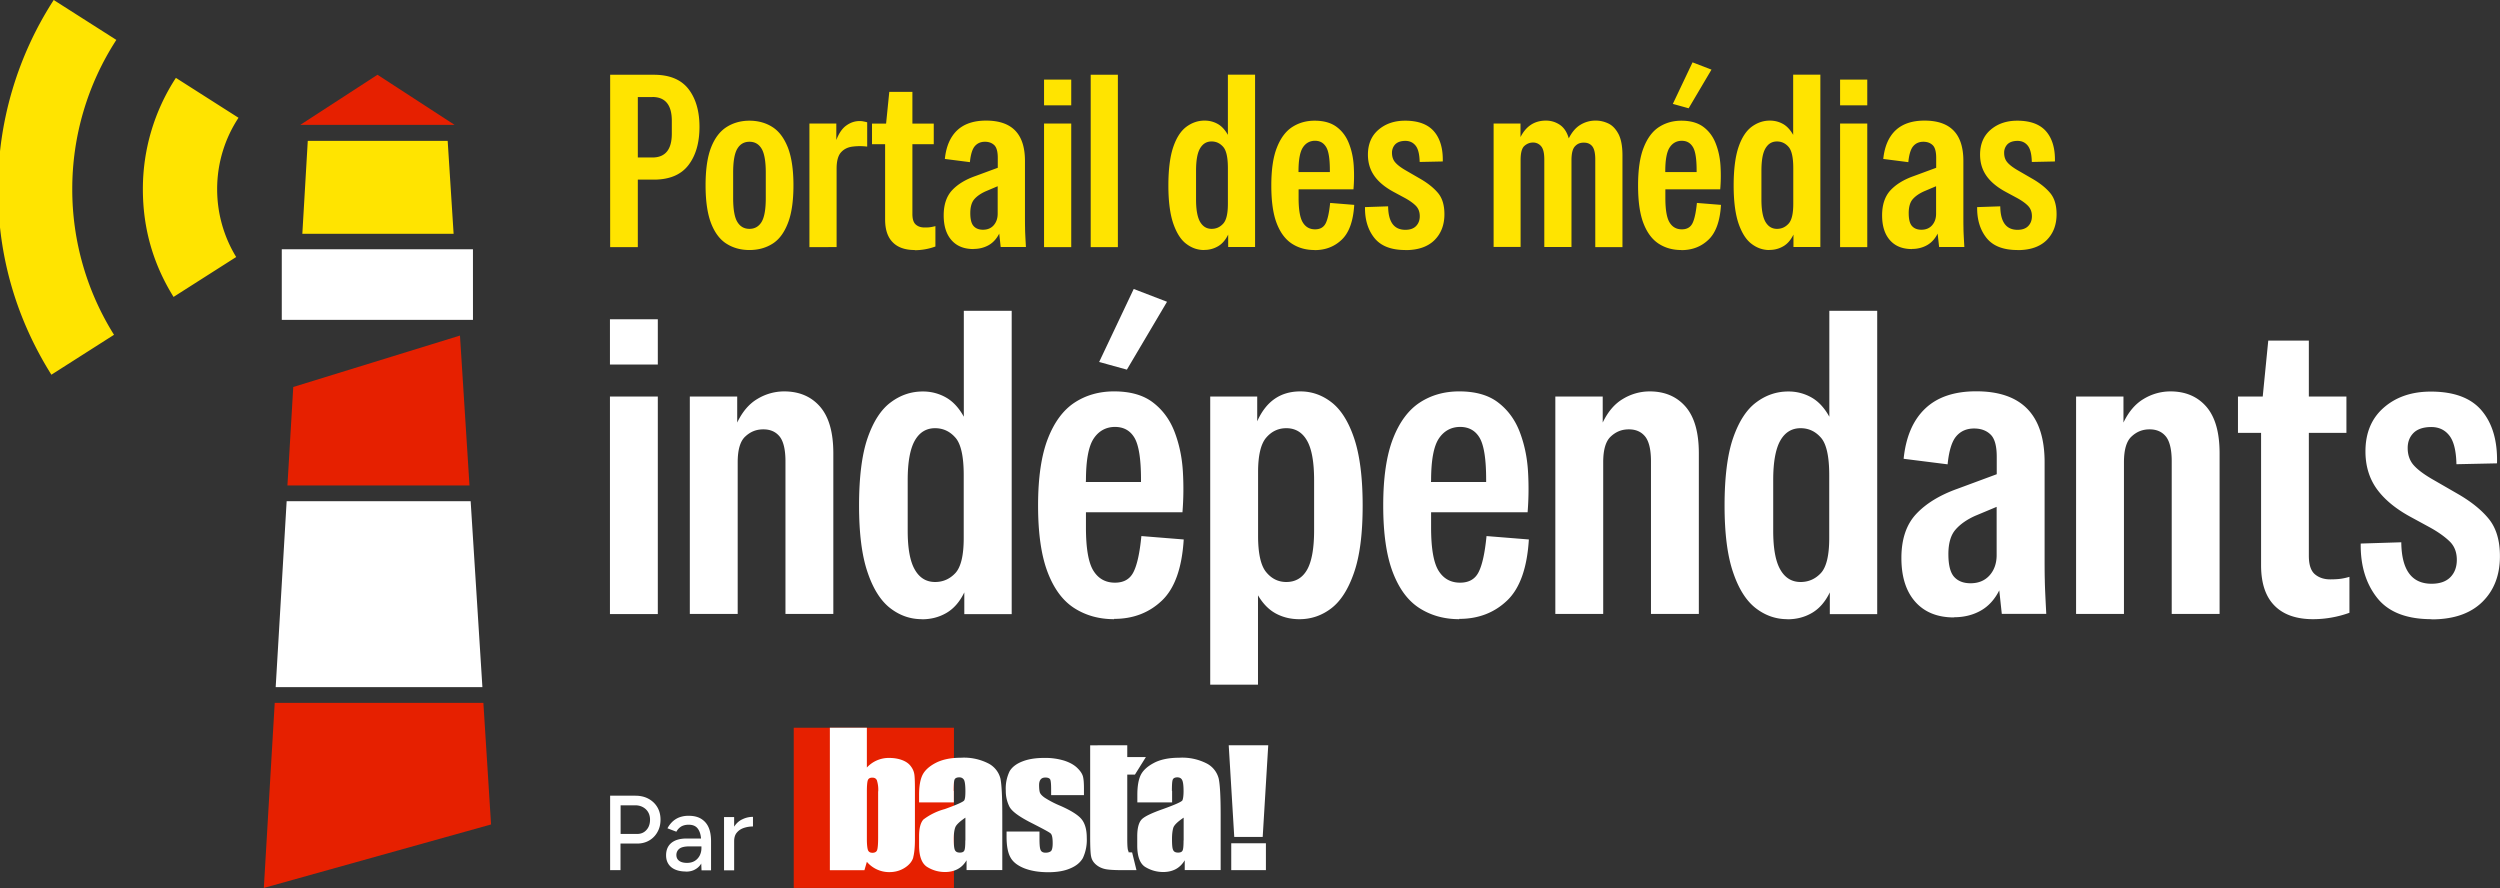 <svg xmlns="http://www.w3.org/2000/svg" viewBox="0 0 349.108 124" width="349.108" height="124" fill="none"><rect x="0" y="0" width="349.108" height="124" fill="#333333" stroke="none"/><g clip-path="url(#a)" transform="matrix(1.134 0 0 1.134 0 -1.177)"><g clip-path="url(#b)"><path fill="#ffe400" d="M75.136 31.467V10.244h5.38c1.937 0 3.348.586 4.257 1.746.908 1.172 1.363 2.726 1.363 4.675s-.455 3.527-1.363 4.71c-.909 1.184-2.332 1.782-4.257 1.782h-1.973v8.31zm5.2-18.473h-1.793v7.437h1.794c1.59 0 2.391-.98 2.391-2.93v-1.59c0-1.948-.801-2.929-2.391-2.929zm11.955 18.832c-1.052 0-1.997-.252-2.81-.766-.813-.502-1.458-1.35-1.913-2.522-.454-1.172-.681-2.739-.681-4.687q0-2.925.681-4.663c.455-1.16 1.1-1.997 1.913-2.511s1.758-.778 2.81-.778 2.02.264 2.822.778c.813.514 1.435 1.35 1.9 2.51.455 1.16.694 2.715.694 4.663 0 1.95-.227 3.516-.693 4.688-.454 1.171-1.088 2.02-1.901 2.522-.801.503-1.746.766-2.822.766m0-2.607c.634 0 1.136-.275 1.483-.837.346-.562.526-1.542.526-2.953v-3.133c0-1.41-.18-2.403-.526-2.965s-.837-.837-1.483-.837-1.136.275-1.483.837c-.346.562-.526 1.542-.526 2.965v3.133c0 1.41.18 2.403.526 2.953.347.562.837.837 1.483.837m7.383 2.248v-15.22h3.312v2.032c.323-.837.729-1.435 1.243-1.794.502-.358 1.04-.538 1.602-.538.144 0 .287 0 .455.036.167.036.335.06.502.12v2.989a7.2 7.2 0 0 0-1.901.012c-.574.095-1.016.335-1.363.741-.335.407-.502 1.064-.502 1.961v9.66zm12.968.359c-1.172 0-2.081-.311-2.702-.945-.634-.634-.945-1.566-.945-2.822v-9.266h-1.614v-2.535h1.734l.394-3.91h2.846v3.91h2.63v2.535h-2.63v8.609c0 .622.143 1.052.418 1.291q.413.36 1.076.359c.204 0 .407 0 .61-.024s.454-.072.729-.143v2.51a7.5 7.5 0 0 1-2.534.455zm7.237-.12c-1.16 0-2.057-.358-2.703-1.088s-.968-1.745-.968-3.06c0-1.316.347-2.344 1.028-3.085.694-.742 1.65-1.328 2.882-1.758l2.75-1.016v-1.232c0-.753-.144-1.28-.431-1.554-.287-.275-.669-.419-1.147-.419-.515 0-.933.18-1.244.538q-.466.539-.61 1.973l-3.085-.395q.234-2.295 1.507-3.515c.849-.8 2.033-1.207 3.575-1.207 3.192 0 4.783 1.65 4.783 4.962v6.72c0 .501 0 1.004.012 1.518 0 .514.047 1.303.107 2.367h-3.109l-.179-1.65c-.323.634-.753 1.112-1.303 1.423q-.825.465-1.865.466zm-.395-4.424c0 .753.132 1.292.407 1.59.263.3.657.455 1.147.455.562 0 1.005-.18 1.328-.55.322-.37.49-.837.49-1.423V23.97l-1.495.634c-.574.263-1.04.574-1.375.957-.335.382-.502.956-.502 1.733zm9.082-13.272v-3.168h3.348v3.168zm0 17.457v-15.22h3.348v15.22zm5.745 0V10.244h3.347v21.223zm13.965.359c-.801 0-1.53-.251-2.2-.765-.67-.503-1.196-1.34-1.602-2.511-.395-1.172-.598-2.726-.598-4.675 0-1.95.203-3.563.598-4.723s.932-1.985 1.614-2.499c.681-.502 1.423-.765 2.248-.765.598 0 1.136.143 1.626.418s.897.73 1.243 1.34v-7.414h3.348v21.223h-3.312v-1.53c-.323.657-.729 1.136-1.243 1.435a3.3 3.3 0 0 1-1.722.454zm-.992-6.194c0 1.232.167 2.14.49 2.715.335.573.801.872 1.423.872.562 0 1.028-.203 1.422-.633.395-.419.586-1.232.586-2.451v-4.388c0-1.316-.191-2.189-.586-2.63-.394-.443-.86-.659-1.422-.659-.622 0-1.088.288-1.423.861-.335.574-.49 1.495-.49 2.75zm14.588 6.194c-1.04 0-1.96-.252-2.762-.766-.801-.514-1.434-1.339-1.889-2.51-.454-1.172-.669-2.727-.669-4.676 0-1.948.227-3.515.693-4.675.455-1.16 1.088-2.008 1.889-2.522s1.71-.778 2.75-.778c1.136 0 2.045.264 2.726.778q1.023.77 1.507 2.044c.335.85.526 1.77.586 2.75s.048 1.95-.036 2.882h-6.755v1.076c0 1.459.179 2.463.526 3.013.346.562.849.837 1.506.837.622 0 1.052-.251 1.303-.741.252-.503.431-1.34.55-2.511l2.966.239c-.12 1.997-.634 3.42-1.531 4.28s-2.008 1.291-3.348 1.291zM159.9 22.14v.083h3.862v-.179c0-1.41-.144-2.38-.455-2.893-.311-.515-.753-.778-1.375-.778s-1.136.275-1.494.825q-.538.825-.538 2.942m13.151 9.686c-1.758 0-3.025-.503-3.814-1.495s-1.172-2.26-1.148-3.79l2.846-.096c.024 1.937.729 2.893 2.128 2.893.574 0 1.016-.155 1.315-.466.299-.31.454-.717.454-1.207 0-.538-.167-.969-.502-1.304-.335-.334-.801-.657-1.375-.968l-1.375-.741c-1.052-.574-1.841-1.232-2.355-1.973s-.777-1.602-.777-2.595c0-1.291.43-2.32 1.291-3.06.861-.742 1.949-1.125 3.288-1.125 1.638 0 2.822.455 3.575 1.34.753.884 1.1 2.128 1.064 3.682l-2.846.06c-.023-.933-.179-1.602-.49-1.997-.311-.394-.729-.598-1.267-.598s-.969.144-1.244.419a1.48 1.48 0 0 0-.406 1.052c0 .478.131.873.406 1.184.263.31.694.633 1.268.968l1.757 1.017c.981.561 1.722 1.16 2.248 1.793.526.634.777 1.507.777 2.595 0 1.339-.418 2.403-1.243 3.216-.825.8-2.009 1.207-3.539 1.207zm10.875-.359v-15.22h3.312v1.673c.682-1.35 1.722-2.032 3.133-2.032.634 0 1.207.179 1.722.526.502.346.872.896 1.088 1.662.382-.753.849-1.315 1.422-1.662a3.55 3.55 0 0 1 1.902-.526c.538 0 1.052.12 1.554.358.502.24.909.67 1.243 1.292.323.621.491 1.494.491 2.63v11.299h-3.348V20.67c0-.753-.12-1.291-.359-1.602-.239-.31-.586-.466-1.052-.466s-.801.143-1.088.454c-.287.3-.431.873-.431 1.734v10.665h-3.347V20.658q0-1.165-.395-1.614a1.26 1.26 0 0 0-.992-.454c-.407 0-.754.143-1.065.418s-.466.861-.466 1.734v10.701h-3.348zm23.11.359c-1.04 0-1.96-.251-2.761-.765s-1.435-1.34-1.89-2.511-.669-2.726-.669-4.675c0-1.95.227-3.515.693-4.675.455-1.16 1.088-2.009 1.889-2.523.802-.514 1.71-.777 2.75-.777 1.136 0 2.045.263 2.727.777q1.022.771 1.506 2.044c.335.85.526 1.77.586 2.75s.048 1.95-.036 2.882h-6.755v1.076c0 1.459.179 2.463.526 3.013.346.562.849.837 1.506.837.622 0 1.052-.251 1.303-.741.252-.502.431-1.34.55-2.511l2.966.239c-.12 1.997-.634 3.42-1.531 4.28s-2.008 1.292-3.348 1.292zm-1.972-9.685v.084h3.862v-.18c0-1.41-.144-2.379-.455-2.893s-.753-.777-1.375-.777c-.621 0-1.136.275-1.494.825q-.538.825-.538 2.941m2.869-7.772-1.937-.538 2.427-5.117 2.332.897-2.81 4.758zm9.952 17.457c-.801 0-1.53-.251-2.2-.765-.669-.503-1.195-1.34-1.602-2.511-.394-1.172-.598-2.726-.598-4.675 0-1.95.204-3.563.598-4.723.395-1.16.933-1.985 1.614-2.499.682-.502 1.423-.765 2.248-.765.598 0 1.136.143 1.626.418s.897.73 1.244 1.34v-7.414h3.348v21.223h-3.312v-1.53c-.323.657-.73 1.136-1.244 1.435a3.3 3.3 0 0 1-1.722.454zm-.98-6.194c0 1.232.167 2.14.49 2.715.335.573.801.872 1.423.872.562 0 1.028-.203 1.423-.633.394-.419.586-1.232.586-2.451v-4.388c0-1.316-.192-2.189-.586-2.63-.395-.443-.861-.659-1.423-.659-.622 0-1.088.288-1.423.861-.335.574-.49 1.495-.49 2.75zm9.686-11.622v-3.168h3.348v3.168zm0 17.457v-15.22h3.348v15.22zm8.845.239c-1.16 0-2.056-.358-2.702-1.088s-.968-1.745-.968-3.06c0-1.316.346-2.344 1.028-3.085.693-.742 1.65-1.328 2.881-1.758l2.75-1.016v-1.232c0-.753-.143-1.28-.43-1.554-.287-.275-.67-.419-1.148-.419-.514 0-.932.18-1.243.538q-.466.539-.61 1.973l-3.085-.395q.234-2.295 1.507-3.515c.849-.8 2.032-1.207 3.575-1.207 3.192 0 4.782 1.65 4.782 4.962v6.72c0 .501 0 1.004.012 1.518 0 .514.048 1.303.108 2.367h-3.109l-.179-1.65c-.323.634-.754 1.112-1.304 1.423q-.825.465-1.865.466zm-.394-4.424c0 .753.131 1.292.406 1.59.263.3.658.455 1.148.455.562 0 1.004-.18 1.327-.55s.49-.837.49-1.423V23.97l-1.494.634c-.574.263-1.04.574-1.375.957-.335.382-.502.956-.502 1.733zm13.391 4.544c-1.758 0-3.025-.503-3.814-1.495s-1.172-2.26-1.148-3.79l2.845-.096c.024 1.937.73 2.893 2.129 2.893.574 0 1.016-.155 1.315-.466.299-.31.454-.717.454-1.207 0-.538-.167-.969-.502-1.304-.335-.334-.801-.657-1.375-.968l-1.375-.741c-1.052-.574-1.841-1.232-2.355-1.973s-.778-1.602-.778-2.595c0-1.291.431-2.32 1.292-3.06.861-.742 1.949-1.125 3.288-1.125 1.638 0 2.822.455 3.575 1.34.753.884 1.1 2.128 1.064 3.682l-2.846.06c-.024-.933-.179-1.602-.49-1.997-.311-.394-.729-.598-1.267-.598s-.969.144-1.244.419a1.48 1.48 0 0 0-.406 1.052c0 .478.131.873.406 1.184.263.31.694.633 1.268.968l1.757 1.017c.981.561 1.722 1.16 2.248 1.793.526.634.777 1.507.777 2.595 0 1.339-.418 2.403-1.243 3.216-.825.8-2.009 1.207-3.539 1.207z"/><path fill="#fff" d="M75.11 45.923v-5.571h5.895v5.571zm0 30.729V49.869h5.895v26.783zm9.836 0V49.869h5.835v3.204c.634-1.327 1.459-2.307 2.499-2.917a6.35 6.35 0 0 1 3.288-.92c1.853 0 3.336.633 4.424 1.889 1.088 1.267 1.626 3.168 1.626 5.739V76.64h-5.894V57.856c0-1.435-.24-2.451-.706-3.049-.478-.598-1.148-.897-2.02-.897-.874 0-1.579.287-2.213.873-.633.574-.944 1.638-.944 3.18V76.64h-5.895zm28.564.633c-1.399 0-2.69-.442-3.862-1.339-1.172-.896-2.116-2.367-2.81-4.424-.705-2.056-1.052-4.794-1.052-8.238s.347-6.277 1.052-8.31c.706-2.032 1.65-3.503 2.846-4.387 1.196-.897 2.511-1.34 3.946-1.34a5.7 5.7 0 0 1 2.869.742q1.291.735 2.188 2.367V39.312h5.895v37.352h-5.835v-2.679c-.562 1.16-1.291 1.997-2.188 2.523s-1.901.79-3.025.79zm-1.734-10.892c0 2.176.287 3.766.873 4.783.574 1.016 1.411 1.53 2.499 1.53.981 0 1.817-.37 2.499-1.1.682-.741 1.028-2.176 1.028-4.316v-7.736c0-2.32-.346-3.862-1.028-4.627-.682-.777-1.518-1.16-2.499-1.16-1.088 0-1.925.514-2.499 1.53s-.873 2.63-.873 4.843v6.265zm25.417 10.892c-1.829 0-3.443-.442-4.866-1.339s-2.523-2.367-3.312-4.424c-.789-2.056-1.184-4.794-1.184-8.238s.407-6.181 1.208-8.238 1.913-3.539 3.312-4.448q2.099-1.362 4.842-1.363c1.997 0 3.599.455 4.783 1.363 1.195.909 2.08 2.117 2.654 3.6.574 1.494.921 3.108 1.028 4.842a36 36 0 0 1-.048 5.081h-11.884v1.89c0 2.558.31 4.328.92 5.308q.915 1.47 2.655 1.47c1.088 0 1.853-.442 2.283-1.315.443-.873.766-2.343.969-4.424l5.213.419c-.215 3.503-1.1 6.014-2.678 7.52-1.579 1.507-3.54 2.26-5.895 2.26zm-3.479-17.05v.156h6.791v-.311c0-2.487-.263-4.185-.789-5.106-.526-.908-1.339-1.363-2.415-1.363s-1.997.479-2.631 1.447-.944 2.69-.944 5.177zm5.057-13.678-3.419-.945 4.256-8.99 4.101 1.577-4.95 8.37zm10.258 38.775V49.87h5.787v3.049c1.088-2.451 2.857-3.683 5.308-3.683 1.399 0 2.678.443 3.838 1.34 1.16.896 2.093 2.367 2.786 4.423s1.052 4.819 1.052 8.286c0 3.468-.346 6.182-1.052 8.238-.705 2.057-1.638 3.527-2.81 4.424-1.171.897-2.487 1.34-3.921 1.34-1.088 0-2.057-.24-2.918-.706s-1.59-1.22-2.188-2.236v11h-5.894zm5.894-18.305c0 2.176.335 3.67 1.004 4.471.67.813 1.495 1.208 2.475 1.208 1.124 0 1.973-.502 2.547-1.495.574-1.004.873-2.618.873-4.866v-6.157c0-2.248-.287-3.874-.873-4.89-.574-1.017-1.435-1.531-2.547-1.531-.98 0-1.805.383-2.475 1.16-.669.777-1.004 2.188-1.004 4.256zm24.772 10.258c-1.829 0-3.444-.442-4.866-1.339-1.423-.897-2.523-2.367-3.312-4.424-.789-2.056-1.184-4.794-1.184-8.238s.407-6.181 1.208-8.238 1.913-3.539 3.312-4.448q2.098-1.363 4.842-1.363c1.997 0 3.599.455 4.783 1.363 1.195.91 2.08 2.117 2.654 3.6.574 1.494.921 3.108 1.028 4.842a36 36 0 0 1-.048 5.081h-11.884v1.89c0 2.558.31 4.328.92 5.308q.915 1.47 2.655 1.47c1.088 0 1.853-.442 2.283-1.314.443-.873.765-2.344.969-4.424l5.213.418c-.215 3.503-1.1 6.014-2.678 7.52-1.579 1.507-3.54 2.26-5.895 2.26zm-3.479-17.05v.156h6.791v-.311c0-2.487-.263-4.185-.789-5.105-.526-.91-1.339-1.364-2.415-1.364s-1.997.479-2.631 1.447-.944 2.69-.944 5.177zm15.311 16.417V49.869h5.835v3.204c.634-1.327 1.459-2.307 2.499-2.917a6.35 6.35 0 0 1 3.288-.92c1.853 0 3.336.633 4.424 1.889 1.088 1.267 1.626 3.168 1.626 5.739V76.64h-5.894V57.856c0-1.435-.24-2.451-.706-3.049-.478-.598-1.148-.897-2.021-.897-.872 0-1.578.287-2.212.873-.633.574-.944 1.638-.944 3.18V76.64h-5.895zm28.564.633c-1.399 0-2.69-.442-3.862-1.339-1.172-.896-2.116-2.367-2.81-4.424-.705-2.056-1.052-4.794-1.052-8.238s.347-6.277 1.052-8.31c.706-2.032 1.65-3.503 2.846-4.387 1.196-.897 2.511-1.34 3.946-1.34a5.7 5.7 0 0 1 2.869.742q1.291.735 2.188 2.367V39.312h5.895v37.352h-5.835v-2.679c-.562 1.16-1.291 1.997-2.188 2.523s-1.901.79-3.025.79zm-1.734-10.892c0 2.176.287 3.766.873 4.783.574 1.016 1.411 1.53 2.499 1.53.981 0 1.818-.37 2.499-1.1.682-.741 1.028-2.176 1.028-4.316v-7.736c0-2.32-.346-3.862-1.028-4.627-.681-.777-1.518-1.16-2.499-1.16-1.088 0-1.925.514-2.499 1.53s-.873 2.63-.873 4.843v6.265zM240.61 77.07c-2.033 0-3.623-.645-4.759-1.925-1.135-1.279-1.709-3.072-1.709-5.392s.609-4.125 1.817-5.416 2.905-2.332 5.082-3.109l4.842-1.794v-2.152c0-1.327-.251-2.247-.765-2.738-.502-.49-1.184-.741-2.021-.741-.909 0-1.638.31-2.188.945-.55.633-.909 1.793-1.076 3.467l-5.416-.682c.275-2.702 1.159-4.758 2.654-6.181s3.587-2.128 6.289-2.128c5.608 0 8.417 2.917 8.417 8.728v11.837c0 .873 0 1.77.024 2.678.012.909.084 2.296.18 4.161h-5.476l-.311-2.894c-.562 1.124-1.327 1.961-2.284 2.5s-2.056.813-3.288.813zm-.681-7.783c0 1.339.239 2.26.705 2.785.478.527 1.148.79 2.021.79.98 0 1.757-.323 2.343-.969.574-.645.873-1.482.873-2.499v-5.942l-2.63 1.1c-1.017.454-1.83 1.016-2.416 1.686q-.897 1.005-.896 3.049m15.724 7.365V49.869h5.835v3.204c.634-1.327 1.459-2.307 2.499-2.917a6.35 6.35 0 0 1 3.288-.92c1.853 0 3.336.633 4.424 1.889 1.088 1.267 1.626 3.168 1.626 5.739V76.64h-5.895V57.856c0-1.435-.239-2.451-.705-3.049-.478-.598-1.148-.897-2.021-.897-.872 0-1.578.287-2.212.873-.633.574-.944 1.638-.944 3.18V76.64h-5.895zm29.201.634c-2.068 0-3.658-.55-4.758-1.662-1.1-1.1-1.662-2.762-1.662-4.974V54.34h-2.846v-4.47h3.049l.681-6.887h4.998v6.887h4.627v4.472h-4.627V69.49c0 1.088.251 1.841.741 2.26.491.418 1.124.633 1.89.633.346 0 .705-.011 1.076-.047.37-.036.801-.12 1.291-.263v4.424a13.2 13.2 0 0 1-4.472.789zm14.577-.001c-3.085 0-5.321-.873-6.708-2.63-1.387-1.758-2.056-3.982-2.02-6.684l4.997-.156c.036 3.408 1.28 5.106 3.731 5.106 1.016 0 1.793-.275 2.319-.813s.789-1.256.789-2.129c0-.944-.298-1.71-.896-2.283-.598-.574-1.399-1.148-2.415-1.71l-2.416-1.315c-1.865-1.017-3.24-2.176-4.161-3.468-.908-1.291-1.363-2.821-1.363-4.579 0-2.284.754-4.077 2.26-5.392 1.507-1.316 3.444-1.973 5.787-1.973 2.882 0 4.974.789 6.289 2.367s1.937 3.73 1.865 6.469l-4.997.107c-.036-1.65-.323-2.822-.873-3.527s-1.291-1.052-2.236-1.052-1.71.251-2.188.741-.706 1.1-.706 1.842c0 .836.24 1.53.706 2.08.478.55 1.219 1.112 2.236 1.71l3.108 1.793q2.583 1.47 3.946 3.157c.909 1.124 1.363 2.654 1.363 4.58 0 2.355-.729 4.232-2.188 5.654-1.459 1.423-3.539 2.129-6.229 2.129zM75.132 108.204v-9.182h3.097c.61 0 1.148.12 1.614.37.466.251.837.598 1.1 1.04s.395.957.395 1.531-.12 1.076-.371 1.518a2.7 2.7 0 0 1-1.016 1.052c-.43.252-.933.383-1.483.383H76.41v3.276h-1.29zm1.291-4.472h2.045c.466 0 .849-.167 1.136-.49.299-.323.442-.753.442-1.267s-.167-.945-.514-1.28c-.347-.322-.79-.49-1.315-.49h-1.794zm8.064 4.627c-.778 0-1.387-.179-1.818-.526q-.646-.538-.646-1.471c0-.669.228-1.183.67-1.542.454-.359 1.076-.526 1.877-.526h1.758c-.048-.562-.204-.981-.443-1.267-.239-.287-.597-.431-1.088-.431-.346 0-.633.072-.884.203a1.66 1.66 0 0 0-.622.658l-1.1-.419a3.3 3.3 0 0 1 .586-.789 2.6 2.6 0 0 1 .849-.55 3.2 3.2 0 0 1 1.171-.203c.622 0 1.136.12 1.543.371.406.251.717.598.92 1.064s.3 1.04.3 1.722v3.563h-1.172l-.036-.837a1.95 1.95 0 0 1-.766.729c-.31.179-.693.263-1.123.263zm.107-1.064c.359 0 .67-.072.933-.227s.466-.371.621-.646a2.04 2.04 0 0 0 .228-.944v-.216h-1.447c-.598 0-1.028.096-1.267.287a.96.96 0 0 0-.371.778c0 .31.12.55.347.717q.34.25.968.251zm4.566.909v-6.552h1.244v1.184c.263-.407.597-.718 1.016-.909a2.9 2.9 0 0 1 1.303-.299v1.184a3.5 3.5 0 0 0-1.124.179q-.537.18-.86.574c-.228.263-.335.622-.335 1.088v3.563H89.16Z"/><path fill="#ffe400" d="M55.128 18.387H37.9l-.67 11.442h18.629ZM8.899 24.33a33.7 33.7 0 0 1 5.428-18.378L6.615 1.038A42.8 42.8 0 0 0-.248 24.33c0 8.573 2.415 16.213 6.576 22.85l7.712-4.915a33.7 33.7 0 0 1-5.141-17.923Zm17.841 0c0-3.241.969-6.266 2.63-8.789l-7.711-4.914a25.04 25.04 0 0 0-4.065 13.714c0 5.058 1.387 9.41 3.778 13.26l7.712-4.914a16 16 0 0 1-2.343-8.346z"/><path fill="#fff" d="M58.24 31.73H34.699v8.693h23.543Zm1.164 53.924-1.447-22.897H35.299l-1.35 22.897z"/><path fill="#e62000" d="m36.113 48.708-.718 12.112h22.419l-1.172-18.46-20.541 6.336Zm24.356 53.852-.945-14.97H33.829l-1.339 22.79 27.99-7.82zm-4.492-86.146h-19l9.506-6.17z"/><path fill="#e62000" fill-rule="evenodd" d="M97.743 90.652h19.728v19.729H97.743Z" clip-rule="evenodd"/><path fill="#fff" fill-rule="evenodd" d="M155.887 108.192h-4.269v-3.311h4.269zm-3.898-4.089-.681-11.287h4.866l-.682 11.287h-3.515z" clip-rule="evenodd"/><path fill="#fff" d="M144.311 98.448c0-.753.024-1.22.108-1.41.072-.18.275-.276.562-.276.275 0 .478.108.586.323.119.215.179.681.179 1.387 0 .562-.06.945-.143 1.124q-.162.27-2.404 1.076c-1.386.49-2.271.909-2.618 1.279-.347.371-.538 1.052-.538 2.069v1.124c0 1.363.335 2.259 1.004 2.666.682.407 1.411.61 2.2.61.61 0 1.124-.132 1.567-.371.43-.239.801-.61 1.076-1.076v1.208h4.424v-6.816c0-2.247-.084-3.73-.24-4.447a2.9 2.9 0 0 0-1.41-1.83 6.6 6.6 0 0 0-3.468-.741c-1.279 0-2.343.227-3.132.657-.813.431-1.34.945-1.603 1.495-.275.586-.406 1.387-.406 2.427v.92h4.28v-1.434zm1.435 6.086c0 .681-.036 1.1-.131 1.255-.084.168-.275.239-.538.239-.311 0-.514-.095-.61-.31-.108-.204-.144-.646-.144-1.352 0-.621.06-1.076.168-1.422.119-.323.538-.73 1.267-1.22v2.798z"/><path fill="#fff" d="M134.245 92.816v11.18c0 1.351.036 2.2.132 2.57.083.371.287.694.621.969.335.275.73.454 1.172.538.443.084 1.172.119 2.212.119h1.566l-.538-2.188c-.741 0-.346-.059-.454-.167-.096-.096-.143-.598-.143-1.483v-7.927h.944l1.351-2.164h-2.295v-1.447zm-.765 5.345c0-.681-.036-1.172-.12-1.495-.083-.322-.311-.681-.681-1.04-.383-.382-.909-.681-1.59-.909a7.9 7.9 0 0 0-2.523-.346c-1.005 0-1.889.131-2.631.418-.753.287-1.279.682-1.602 1.208a4.85 4.85 0 0 0-.478 2.391 4.3 4.3 0 0 0 .442 1.973c.287.562 1.112 1.172 2.427 1.865 1.591.813 2.487 1.28 2.655 1.447.179.167.251.562.251 1.219 0 .479-.072.79-.191.933-.132.132-.371.215-.682.215q-.466 0-.61-.323c-.107-.215-.143-.693-.143-1.422v-.861h-4.053v.657c0 1.124.167 1.973.478 2.523.299.562.861 1.005 1.686 1.339.813.323 1.805.491 2.977.491 1.04 0 1.937-.144 2.666-.455.741-.299 1.268-.729 1.59-1.291a5.3 5.3 0 0 0 .479-2.499c0-.992-.216-1.746-.622-2.26s-1.279-1.076-2.607-1.662a12 12 0 0 1-1.96-1.016c-.323-.227-.515-.442-.586-.634-.06-.191-.096-.502-.096-.92 0-.3.072-.538.191-.682.132-.167.323-.239.586-.239.311 0 .514.084.598.251q.108.25.108 1.184v.73h4.041zm-16.046.287c0-.753.036-1.22.108-1.41.084-.18.275-.276.586-.276.275 0 .454.108.586.323.107.215.167.681.167 1.387 0 .562-.036.944-.143 1.124q-.162.27-2.404 1.076a7.6 7.6 0 0 0-2.618 1.279c-.347.371-.538 1.052-.538 2.069v1.124c0 1.363.346 2.259 1.016 2.666.67.406 1.387.61 2.188.61.61 0 1.124-.132 1.566-.371.443-.239.801-.61 1.076-1.076v1.208h4.4v-6.816c0-2.247-.083-3.73-.227-4.447a2.9 2.9 0 0 0-1.411-1.83 6.6 6.6 0 0 0-3.467-.741c-1.279 0-2.32.227-3.133.657s-1.339.945-1.602 1.495c-.275.586-.406 1.387-.406 2.427v.92h4.28v-1.434zm1.435 6.086c0 .681-.036 1.1-.131 1.255-.084.168-.275.239-.539.239-.31 0-.502-.095-.609-.311-.096-.203-.144-.645-.144-1.351 0-.621.06-1.076.18-1.422.107-.323.538-.73 1.255-1.22v2.798z"/><path fill="#fff" fill-rule="evenodd" d="M112.463 106.626c-.143.49-.502.921-1.04 1.268-.538.346-1.172.538-1.913.538a3.6 3.6 0 0 1-2.762-1.268l-.299 1.029h-4.257v-17.54h4.556v4.901a3.66 3.66 0 0 1 2.738-1.183c.622 0 1.16.096 1.626.275s.813.43 1.04.741c.215.275.371.598.431.945.059.31.083.956.083 1.96v6.122c0 .993-.083 1.734-.215 2.212zm-4.316-8.13a3.8 3.8 0 0 0-.168-1.375c-.095-.215-.287-.323-.562-.323q-.412 0-.538.287c-.083.191-.131.658-.131 1.423v5.847c0 .729.06 1.183.143 1.386.096.216.275.311.55.311s.479-.107.562-.311c.084-.215.132-.729.132-1.53v-5.727z" clip-rule="evenodd"/></g></g><defs><clipPath id="a"><path fill="#fff" d="M0 .5h308.478v110H0Z"/></clipPath><clipPath id="b"><path fill="#fff" d="M-.243 1.038H307.84V110.38H-.243Z"/></clipPath></defs></svg>
